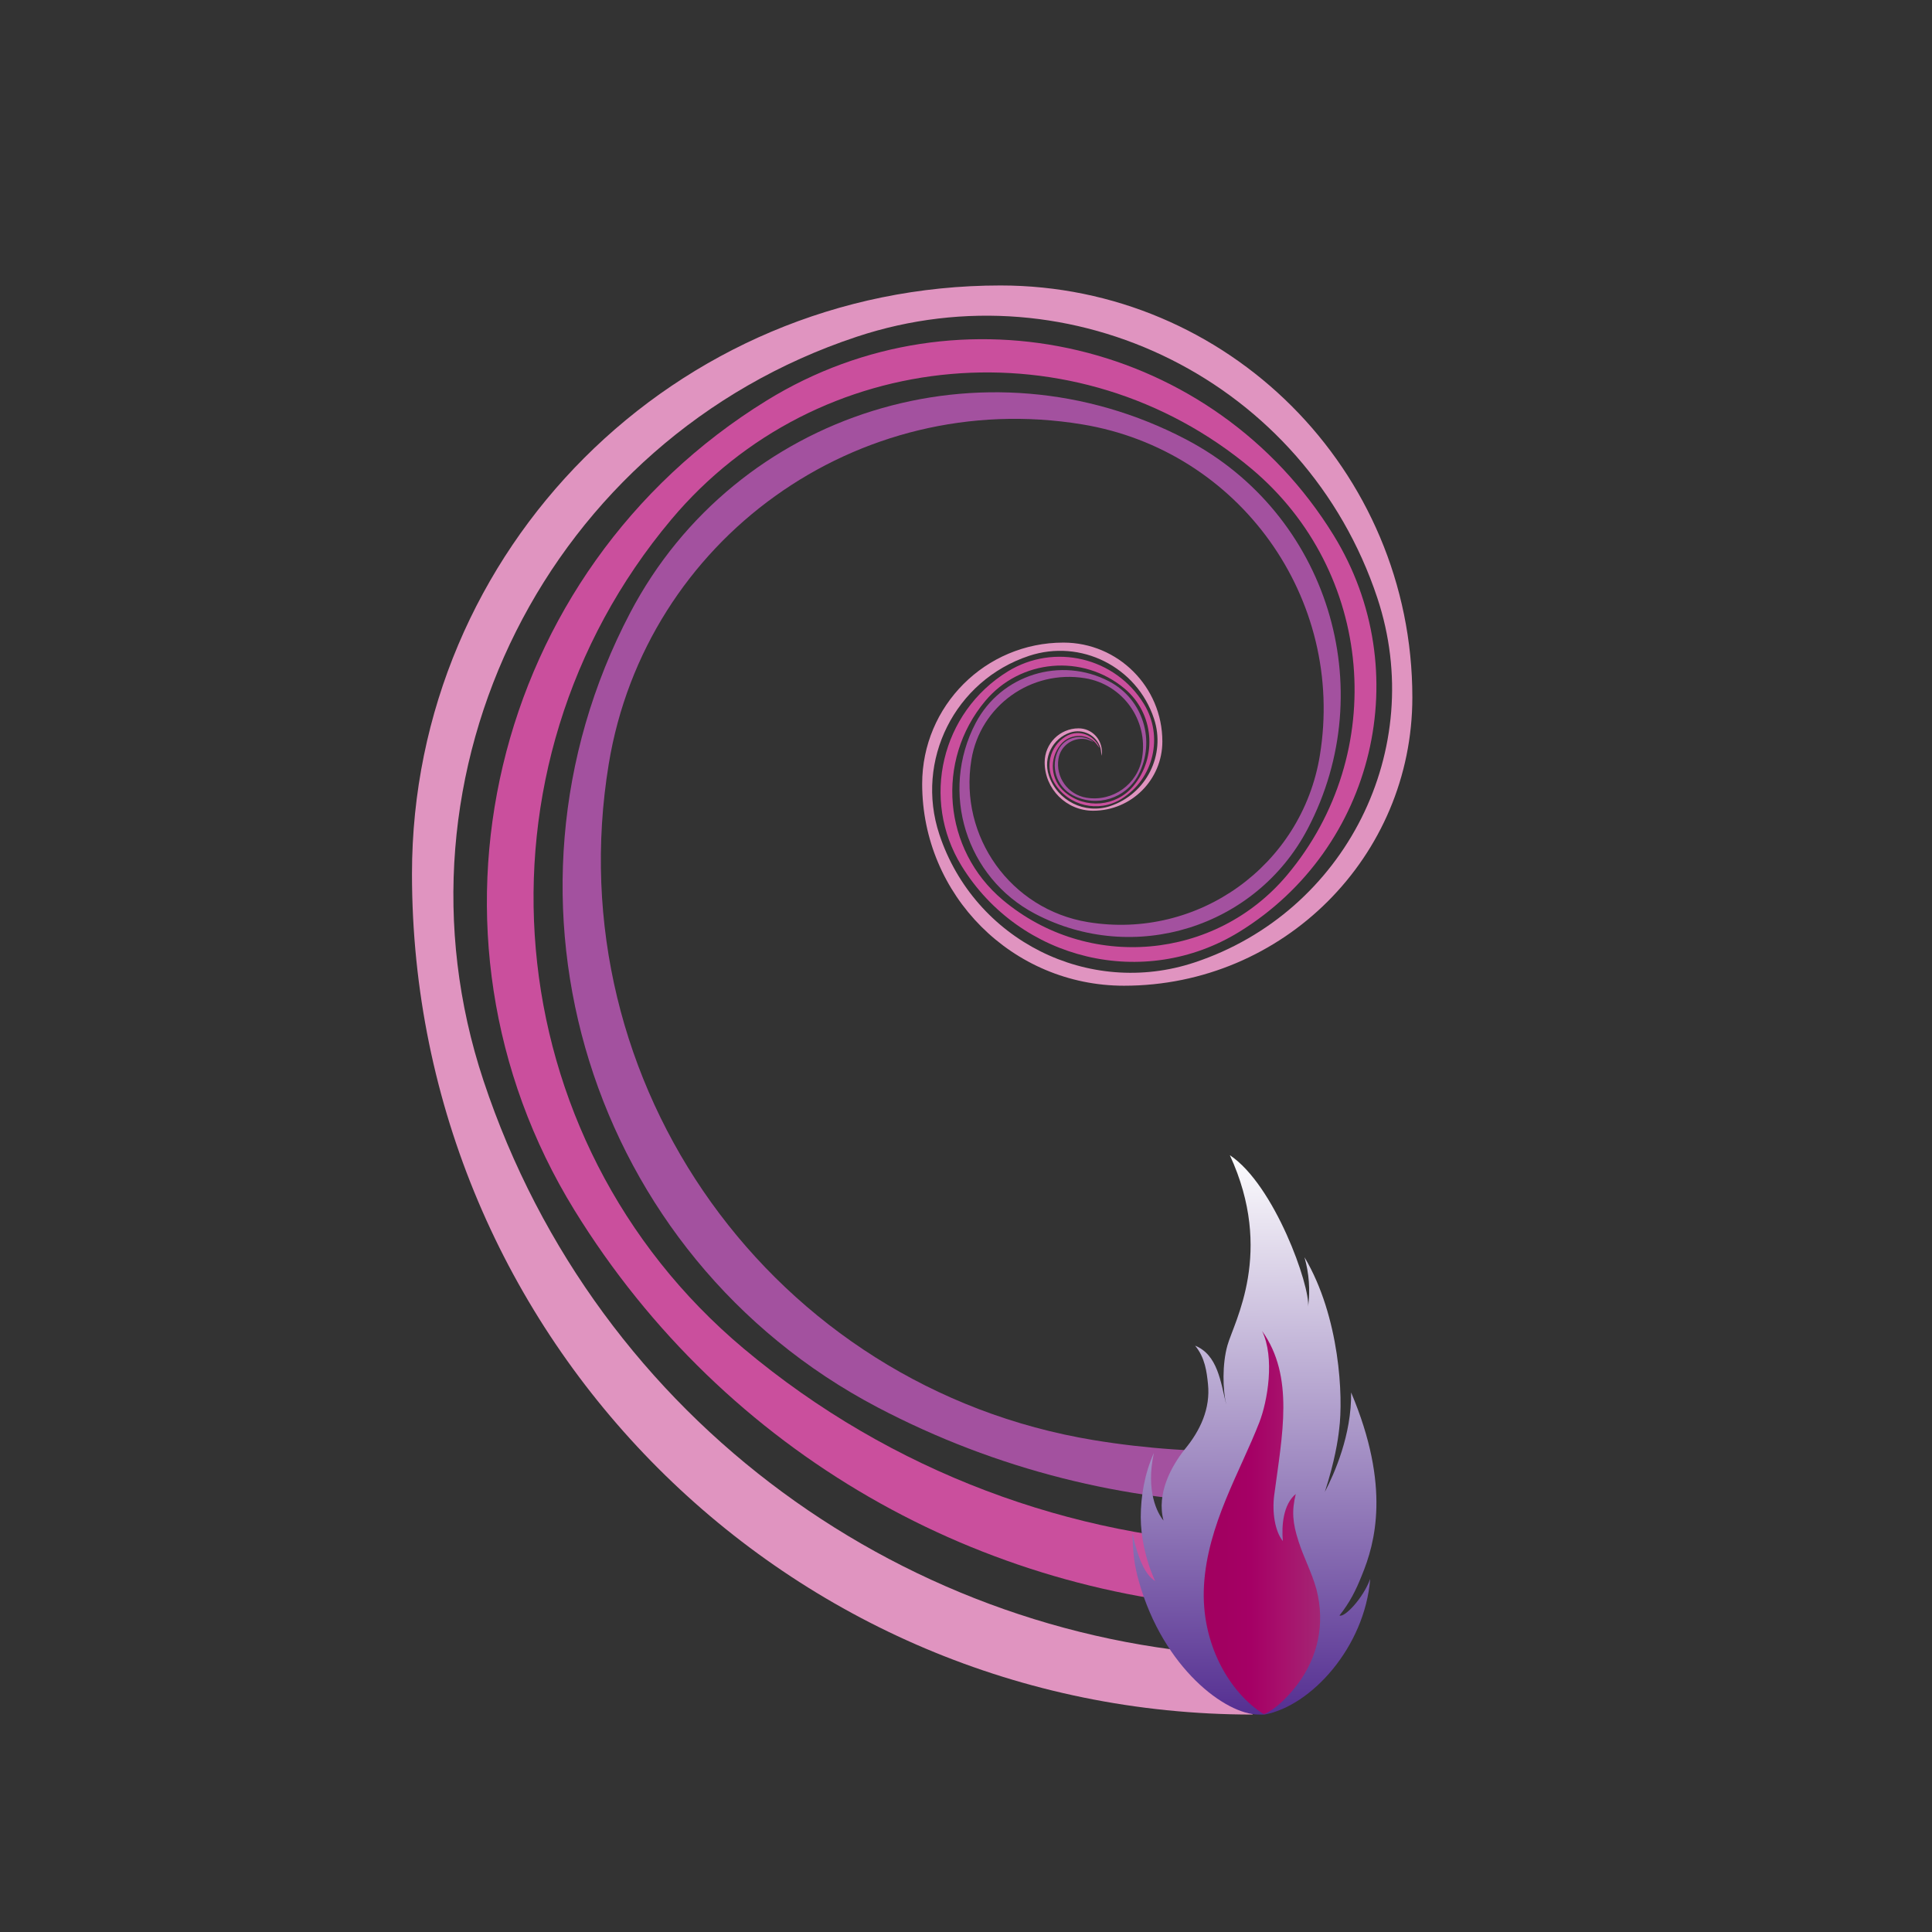 <?xml version="1.0" encoding="utf-8"?>
<!-- Generator: Adobe Illustrator 16.0.0, SVG Export Plug-In . SVG Version: 6.00 Build 0)  -->
<!DOCTYPE svg PUBLIC "-//W3C//DTD SVG 1.1//EN" "http://www.w3.org/Graphics/SVG/1.1/DTD/svg11.dtd">
<svg version="1.1" xmlns="http://www.w3.org/2000/svg" xmlns:xlink="http://www.w3.org/1999/xlink" x="0px" y="0px"
	 width="2551.182px" height="2551.183px" viewBox="0 0 2551.182 2551.183" enable-background="new 0 0 2551.182 2551.183"
	 xml:space="preserve">
<rect x="0" y="0" width="2551.182" height="2551.183" fill="#333333" stroke="none"/>
<g id="Layer_4">
</g>
<g id="Layer_2">
</g>
<g id="Layer_1">
	<rect x="-931.022" y="345.819" fill="none" stroke="#000000" stroke-miterlimit="10" width="4.838" height="0"/>
	<g>
		<path fill="#E094C0" d="M1653.281,2187.007c-450.014-16.334-864.71-307.602-1014.854-760.1
			c-135.147-407.312,85.487-847.064,492.8-982.213c285.118-94.604,592.945,59.838,687.547,344.957
			c66.226,199.584-41.884,415.062-241.469,481.284c-139.709,46.357-290.544-29.32-336.899-169.029
			c-32.45-97.794,20.525-203.378,118.318-235.827c68.46-22.716,142.37,14.367,165.086,82.823
			c15.898,47.92-10.06,99.657-57.98,115.557c-33.543,11.131-69.76-7.041-80.89-40.585c-7.79-23.479,4.928-48.83,28.409-56.623
			c16.437-5.452,34.182,3.449,39.638,19.888c1.169,3.523,1.352,10.886,1.352,10.886s0.725-3.154,0.725-4.904
			c0-17.318-13.49-31.35-30.808-31.35c-24.74,0-44.796,20.055-44.796,44.794c0,35.342,28.651,63.993,63.993,63.993
			c50.488,0,91.419-40.928,91.419-91.419c0-72.127-58.472-130.597-130.599-130.597c-103.037,0-186.567,83.528-186.567,186.567
			c0,147.198,119.324,266.526,266.525,266.526c210.283,0,380.751-170.468,380.751-380.751c0-300.405-243.523-543.93-543.929-543.93
			c-429.15,0-777.046,347.894-777.046,777.043c0,613.069,496.994,1110.06,1110.063,1110.06"/>
		<path fill="#CA4F9D" d="M1653.281,2039.839c-237.233-9.348-475.358-94.623-671.275-259.08
			c-328.695-275.912-371.483-766.042-95.568-1094.737c193.139-230.087,536.23-260.04,766.317-66.901
			c161.061,135.197,182.027,375.362,46.829,536.423c-94.638,112.743-262.756,127.419-375.496,32.783
			c-78.919-66.248-89.193-183.928-22.948-262.847c46.375-55.246,128.753-62.437,183.998-16.065
			c38.668,32.459,43.703,90.125,11.242,128.795c-22.724,27.07-63.089,30.592-90.158,7.871c-18.949-15.906-21.415-44.161-5.51-63.109
			c11.134-13.266,30.914-14.991,44.179-3.858c2.844,2.388,6.86,8.561,6.86,8.561s-1.035-3.065-1.956-4.556
			c-9.083-14.747-27.927-19.618-42.672-10.534c-21.064,12.975-27.619,40.57-14.646,61.633
			c18.536,30.092,57.959,39.459,88.051,20.922c42.984-26.479,56.37-82.795,29.89-125.781
			c-37.832-61.411-118.283-80.529-179.693-42.697c-87.729,54.04-115.04,168.969-60.996,256.699
			c77.2,125.326,241.383,164.34,366.712,87.139c179.041-110.292,234.773-344.836,124.485-523.876
			c-157.557-255.771-492.623-335.391-748.396-177.836C647.142,753.866,533.4,1232.535,758.481,1597.921
			c199.939,324.58,539.964,510.162,894.049,526.789"/>
		<path fill="#A3519F" d="M1653.281,1916.265c-68.196,1.574-139.237-3.102-209.004-14.594
			c-423.44-69.752-710.159-469.564-640.405-893.009C852.7,712.254,1132.57,511.55,1428.98,560.377
			c207.486,34.18,347.98,230.088,313.799,437.578c-23.926,145.241-161.063,243.583-306.302,219.659
			c-101.668-16.75-170.51-112.742-153.764-214.41c11.725-71.169,78.922-119.361,150.092-107.639
			c49.816,8.207,83.549,55.246,75.342,105.064c-5.744,34.875-38.673,58.485-73.546,52.742
			c-24.407-4.021-40.936-27.069-36.915-51.481c2.814-17.086,18.948-28.659,36.036-25.844c3.662,0.604,10.268,3.866,10.268,3.866
			s-2.454-2.107-4.006-2.923c-15.332-8.053-34.027-2.633-42.081,12.697c-11.504,21.905-3.072,48.984,18.826,60.489
			c31.291,16.434,69.978,4.392,86.415-26.898c23.476-44.696,6.274-99.968-38.425-123.444c-63.855-33.538-142.81-8.962-176.35,54.892
			c-47.914,91.22-12.806,204.013,78.415,251.927c130.315,68.447,291.445,18.293,359.894-112.023
			c97.781-186.165,26.135-416.349-160.031-514.132c-265.949-139.689-594.788-37.336-734.476,228.615
			c-199.561,379.929-53.34,849.692,326.594,1049.247c157.771,82.873,327.684,124.025,494.516,127.346"/>
	</g>
</g>
<g id="Layer_3">
	<g>
		<g>
			<linearGradient id="SVGID_1_" gradientUnits="userSpaceOnUse" x1="1658.096" y1="2267.6" x2="1653.445" y2="1516.372">
				<stop  offset="0" style="stop-color:#542E91"/>
				<stop  offset="1" style="stop-color:#FFFFFF"/>
			</linearGradient>
			<path fill="url(#SVGID_1_)" d="M1662.118,2264.058c-43.703,0-125.778-61.166-158.06-175.225
				c-6.395-22.6-7.952-37.238-8.681-64.322c10.744,49.941,24.239,59.338,29.98,63.221c-13.015-28.287-19.004-59.781-19.004-84.18
				c0-27.738,5.124-57.854,17.35-84.967c-11.042,50.34,4.755,79.855,12.707,89.275c-9.47-35.48,10.101-71.133,27.446-93.314
				c21.324-25.514,34.598-54.725,31.279-86.893c-1.679-16.287-3.834-34.701-16.955-50.709
				c29.723,12.141,33.683,47.744,41.073,77.879c-4.714-19.963-5.423-53.383,1.538-78.178c8.67-31.061,62.332-123.123,3.216-251.221
				c59.116,39.377,106.31,173.014,103.316,200.191c2.993-22.166,1.224-44.361-4.751-65.432
				c46.779,78.74,51.302,184.914,45.777,227.07c-1.583,14.41-5.726,41.922-18.938,82.871c12.419-23.816,35.509-75.385,34.72-131.398
				c52.566,124.232,31.629,199.09,14.265,241.24c-7.882,19.955-16.287,36.59-29.646,53.232c6.332,3.32,31.194-22.457,40.563-48.234
				c-7.127,89.639-77.563,167.674-139.548,179.092H1662.118z"/>
		</g>
		<g>
			<linearGradient id="SVGID_2_" gradientUnits="userSpaceOnUse" x1="1589.495" y1="2010.307" x2="1743.252" y2="2010.307">
				<stop  offset="0.012" style="stop-color:#A20060"/>
				<stop  offset="0.171" style="stop-color:#A20061"/>
				<stop  offset="0.406" style="stop-color:#A50065"/>
				<stop  offset="0.689" style="stop-color:#A7116C"/>
				<stop  offset="1" style="stop-color:#A32674"/>
			</linearGradient>
			<path fill="url(#SVGID_2_)" d="M1668.118,2263.099c-43.997-27.775-82.764-92.178-78.267-169.545
				c4.648-80.219,47.497-149.576,73.076-215.32c10.9-27.953,20.704-85.408,3.621-120.719
				c43.138,60.307,26.477,137.639,16.055,216.734c-2.993,22.748,1.028,47.979,11.382,60.719
				c-1.796-20.289,0.34-48.293,17.077-62.184c-5.6,22.664-4.138,38.367,3.627,62.531c6.955,21.746,17.415,40.777,23.729,63.613
				c11.744,45.66,1.618,89.857-25.282,125.475c-11.148,14.779-27.937,32.225-43.015,38.695H1668.118z"/>
		</g>
	</g>
</g>
</svg>
